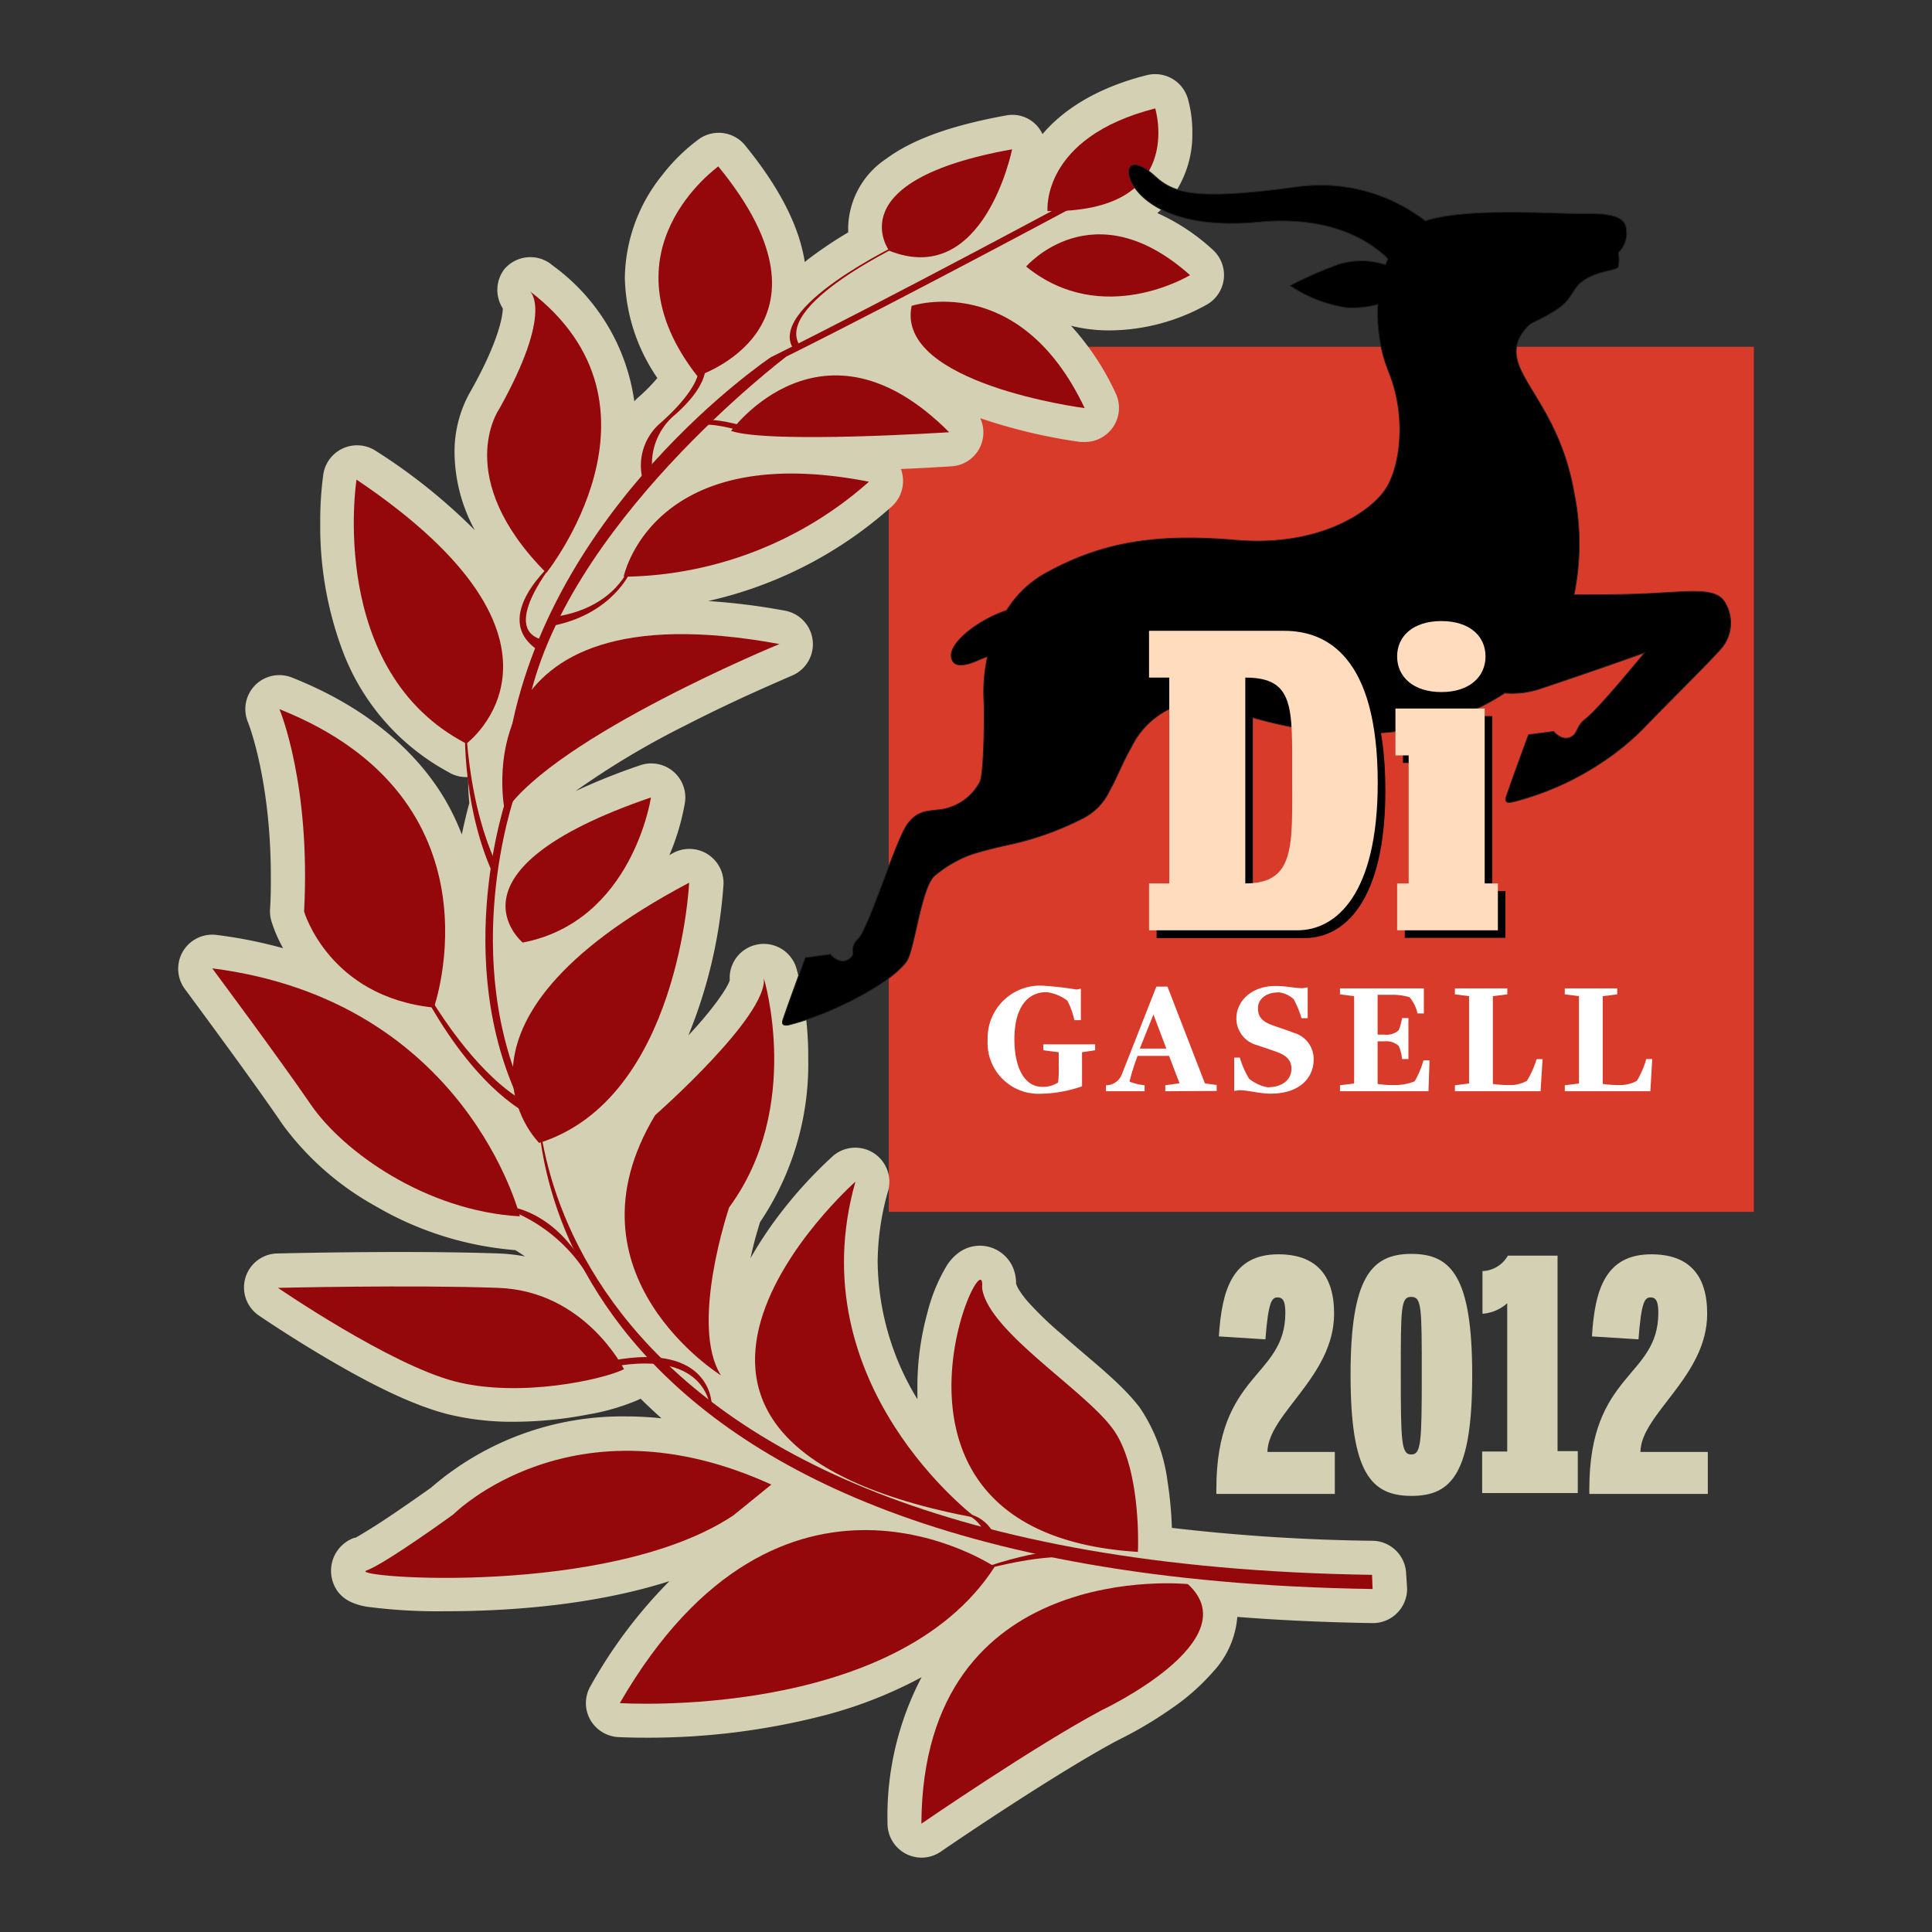 <svg id="Lager_1" data-name="Lager 1" xmlns="http://www.w3.org/2000/svg" viewBox="0 0 184.25 184.25"><rect x="0" y="0" width="184.25" height="184.25" fill="#333333" stroke="none"/><defs><style>.cls-1{fill:#d93b2b;}.cls-2{fill:#d4d0b3;}.cls-3{fill:#94070a;}.cls-4{stroke:#231f20;stroke-width:0.08px;}.cls-5{fill:#fff;}.cls-6{fill:none;}.cls-7{fill:#fedcbd;}</style></defs><rect class="cls-1" x="84.76" y="33.07" width="82.5" height="82.5"/><path class="cls-2" d="M134.1,150.08a3.25,3.25,0,0,0-3.2-3.14,183.2,183.2,0,0,1-19.14-1.23,36.34,36.34,0,0,0-.41-4.4,16.31,16.31,0,0,0-2.65-7.07c-1.88-2.46-4.83-4.63-7.45-7A32.48,32.48,0,0,1,98,124.11a8.78,8.78,0,0,1-.88-1.2,2.67,2.67,0,0,1-.22-.5,3.87,3.87,0,0,0-.28-1.49,3.38,3.38,0,0,0-1-1.34,3.41,3.41,0,0,0-4.2-.11,4.6,4.6,0,0,0-1.12,1.21,16.62,16.62,0,0,0-1.88,4.6,26.42,26.42,0,0,0-.93,6.87c0,.42,0,.85,0,1.29a25.57,25.57,0,0,1-3.79-13.11,25,25,0,0,1,1-6.77,3.25,3.25,0,0,0-5.28-3.3A42.12,42.12,0,0,0,74.2,116a37.63,37.63,0,0,0-2.63,4l.15-.66c.23-1,.46-1.78.63-2.35.05-.17.09-.31.13-.43A27,27,0,0,0,77.08,101a31.89,31.89,0,0,0-1.14-8.7,3.25,3.25,0,0,0-6.35,1.11.2.2,0,0,1,0,.08c-.26.88-2,3.21-3.94,5.25A46.47,46.47,0,0,0,69,84.33a3.26,3.26,0,0,0-4.77-3l-.39.22a22.5,22.5,0,0,0,1.48-5A3.25,3.25,0,0,0,61,73a60.22,60.22,0,0,0-6.12,2.45,79,79,0,0,1,10.43-6.24c2.74-1.41,5.32-2.61,7.2-3.45s3-1.32,3-1.32a3.25,3.25,0,0,0-.64-6.2,62,62,0,0,0-7.34-.92,39.06,39.06,0,0,0,17.56-9.06A3.26,3.26,0,0,0,86,45c0-.09-.06-.18-.1-.27,2.81-.12,4.83-.26,4.85-.26a3.23,3.23,0,0,0,2.73-4.59c1.36.47,2.7.85,3.94,1.17a52.38,52.38,0,0,0,5.63,1.1l.42,0a3.25,3.25,0,0,0,2.93-4.64,25.09,25.09,0,0,0-4.26-6.44,15.25,15.25,0,0,0,3.64.44h.08A19.23,19.23,0,0,0,115.18,29a3.25,3.25,0,0,0,.47-5.19,19.66,19.66,0,0,0-5.28-3.49,9.36,9.36,0,0,0,1-1,10.14,10.14,0,0,0,2.34-6.68,11.5,11.5,0,0,0-.44-3.27,3.25,3.25,0,0,0-3.91-2.2c-4.81,1.21-8,3.33-9.94,5.62A3.16,3.16,0,0,0,96,11c-5.52,1-9.07,2.36-11.51,4.16a8.09,8.09,0,0,0-3.6,6.44c0,.19,0,.38,0,.56A40.33,40.33,0,0,0,77,24.78l-.25.21c-.53-3.36-2.33-7-5.7-11.14a3.25,3.25,0,0,0-4.37-.6,17.6,17.6,0,0,0-3.55,3.48,15.9,15.9,0,0,0-3.54,9.76,17.53,17.53,0,0,0,3.1,9.56,16.51,16.51,0,0,1-1.81,1.84c-.15.12-.26.26-.39.38a19.27,19.27,0,0,0-7.77-12.94l-.18-.14-.1-.08a3.25,3.25,0,0,0-4.34.56h0l0,0v0h0l0,0h0l0,0a3.25,3.25,0,0,0-.15,3.74v0c0,.68-.37,3.1-3,7.78a11.58,11.58,0,0,0-1.6,6.07,15.74,15.74,0,0,0,1.93,7.3A54.54,54.54,0,0,0,35.84,43a3.26,3.26,0,0,0-5,2.19,32.63,32.63,0,0,0-.3,4.68,33.83,33.83,0,0,0,2.06,12,21.88,21.88,0,0,0,10.2,11.78l0,0,.17.1a3.31,3.31,0,0,0,1.5.36h.18c0,.14,0,.28,0,.41a19.53,19.53,0,0,0,.11,2.06c-.22.79-.47,1.82-.72,3a22.78,22.78,0,0,0-1.75-3.59C39.62,71.62,35,67.45,27.85,64.62a3.24,3.24,0,0,0-4.2,4.26h0c.15.38,2.18,5.7,2.18,14.75,0,1,0,2-.08,3.12a3.27,3.27,0,0,0,.13,1.08A13,13,0,0,0,27,90.43a43.77,43.77,0,0,0-6.37-1.27,3.25,3.25,0,0,0-3,5.16s1.57,2.12,3.53,4.8,4.3,5.93,5.79,8.12A27.46,27.46,0,0,0,35.77,115a31.29,31.29,0,0,0,13.37,4.22c.29.17.6.38.92.6a17.28,17.28,0,0,0-2.46-.28c-2.86-.1-6.17-.14-9.32-.14-6.23,0-11.81.14-11.83.14a3.24,3.24,0,0,0-1.76,5.92s2.77,1.9,6.33,4,7.88,4.43,11.65,5.4a25.62,25.62,0,0,0,6.34.73,37.6,37.6,0,0,0,7.1-.7,20.93,20.93,0,0,0,4.83-1.42l.14-.09c.64.63,1.31,1.26,2,1.88a32.33,32.33,0,0,0-3.35-.18,27.86,27.86,0,0,0-18.63,6.8c-.46.33-1.78,1.26-3.23,2.25-.91.62-1.86,1.25-2.66,1.74-.4.25-.76.46-1,.61l-.33.18-.1,0a3.29,3.29,0,0,0-.94.52,3.33,3.33,0,0,0-1.27,2.6,3.41,3.41,0,0,0,.64,2,3.32,3.32,0,0,0,1.26,1,5.93,5.93,0,0,0,1.76.48,51.8,51.8,0,0,0,7.28.4c5.94,0,14.07-.55,21.33-2.87a46,46,0,0,0-7.52,10,3.23,3.23,0,0,0-.06,3.16,3.28,3.28,0,0,0,2.66,1.71c.06,0,1.05.06,2.71.06a67.07,67.07,0,0,0,17.14-2.17,41.67,41.67,0,0,0,9.12-3.6,28.52,28.52,0,0,0-3.25,13.94,3.25,3.25,0,0,0,1.73,2.89,3.29,3.29,0,0,0,1.52.38,3.26,3.26,0,0,0,1.84-.58s2.66-1.83,6.12-4.08,7.71-4.92,10.74-6.53a38.75,38.75,0,0,0,5.2-3.08,20.91,20.91,0,0,0,3.93-3.49A8.72,8.72,0,0,0,118,154.2q6.09.48,12.89.59h.05a3.26,3.26,0,0,0,3.25-3.36Z"/><path class="cls-3" d="M86.73,22.94S73.16,29.19,76.45,33.2l-.62.3c-3.29-4,10.25-10.41,10.25-10.41"/><path class="cls-3" d="M102.73,18.82S85.2,28.27,73.51,34.07c0,0-21.29,14.23-25,36.83l1.76-3.16C53.52,50.22,75,34,75,34c11.69-5.81,29.22-15.25,29.22-15.25"/><path class="cls-3" d="M67.26,35s.31,1.73-2.87,4.54a6.06,6.06,0,0,0-2,6.27l-.75.88A5.33,5.33,0,0,1,63,40.33c3.17-2.81,3.51-4.46,3.51-4.46"/><path class="cls-3" d="M48.37,75.89s-5.45,15.51,1.29,29.39l.72,0c-6.74-13.88-1.3-29.39-1.3-29.39"/><path class="cls-3" d="M51.3,104.8s-2.8,45.5,79.6,46.74l-.05-1.35c-82.4-1.24-79.6-46.74-79.6-46.74"/><path class="cls-3" d="M40.89,95.61c4.92,8.68,9.59,10.68,9.59,10.68l.59-.73c-2.78-1.08-6.49-4.63-10-10.33"/><path class="cls-3" d="M44.38,66.63s-.27,8.77,2.95,15.77l-.26,1.07c-3.22-7-2.71-15-2.71-15"/><path class="cls-3" d="M53,53.4S47.58,59.88,51.69,61L51.3,62c-4.71-3.14,1.57-8.46,1.57-8.46"/><path class="cls-3" d="M60.06,54s-1.3,3.89-7,4.8l-.27.86c5.63-1.14,7.33-5.12,7.33-5.12"/><path class="cls-3" d="M94.22,149.37c6.09-2,8.41-1.44,8.41-1.44l.74.74s-2.26-.76-8.51.75"/><path class="cls-3" d="M67.87,133.92s0-5.92-9.4-4.18l-.11.61c9.38-1.73,9.4,4.18,9.4,4.18"/><path class="cls-3" d="M48.08,115s4,.08,7.14,4.86l1.15,2.33a15.23,15.23,0,0,0-8-6.87"/><path class="cls-3" d="M91.25,144.13a3.54,3.54,0,0,1,2.8,2.42l.92.21a3.54,3.54,0,0,0-2.8-2.42"/><path class="cls-3" d="M65.75,41.84C65.08,38.39,72,41,72,41l-.34.43s-6.91-2.59-6.25.86"/><path class="cls-3" d="M66.5,35.87s14.6-4.63,2-20C68.5,15.91,57.13,23.86,66.5,35.87Z"/><path class="cls-3" d="M84.8,23.91s-5-6.68,11.72-9.67C96.52,14.24,93.87,27.53,84.8,23.91Z"/><path class="cls-3" d="M99.9,20.13s-.66-7,10.27-9.79C110.17,10.34,113.22,20.34,99.9,20.13Z"/><path class="cls-3" d="M97.86,25.42s6.39-7.43,15.63.82C113.49,26.24,105.14,31.34,97.86,25.42Z"/><path class="cls-3" d="M86.94,29.17s10.27-3.41,16.5,9.75C103.44,38.92,85.38,36.6,86.94,29.17Z"/><path class="cls-3" d="M69.72,41.1s8.72-12,20.8.12C90.52,41.22,73.5,42.34,69.72,41.1Z"/><path class="cls-3" d="M52.1,54.64s12.75-15.89-1.57-26.87c0,0,2.35,1.8-2.93,11.25C47.6,39,43.05,45.53,52.1,54.64Z"/><path class="cls-3" d="M59.48,55s2.66-13.12,23.39-9.06A35.83,35.83,0,0,1,59.48,55Z"/><path class="cls-3" d="M44.48,70.92S57.25,61.38,34,45.74C34,45.74,31.13,64,44.48,70.92Z"/><path class="cls-3" d="M48.15,77.42s-4.64-21.67,26.19-16C74.34,61.41,53,70.2,48.15,77.42Z"/><path class="cls-3" d="M41.38,96.09s7-19.8-14.73-28.46c0,0,3,7.1,2.35,19.3C29,86.93,31.36,95.07,41.38,96.09Z"/><path class="cls-3" d="M51.42,109S40,97.78,65.72,84.18C65.72,84.18,64.79,104.79,51.42,109Z"/><path class="cls-3" d="M49.85,89.89s-8.24-6.83,12.23-13.84C62.08,76.05,60.34,87.87,49.85,89.89Z"/><path class="cls-3" d="M49.58,116s-5.1-20.56-29.34-23.65c0,0,6.34,8.52,9.41,13S40.62,115.49,49.58,116Z"/><path class="cls-3" d="M68.76,131.17s-15.45-9.6-6.28-24.82c0,0,10.81-9.5,10.36-13.08,0,0,3.75,12.28-3.3,21.87C69.54,115.14,65.72,126.39,68.76,131.17Z"/><path class="cls-3" d="M59.51,130.58s-3.7-7.46-12-7.76-21,0-21,0,10.74,7.37,16.94,8.94S57.55,131.55,59.51,130.58Z"/><path class="cls-3" d="M69.94,144.52c-11.83,7.86-36.83,5.92-35,5.26s8.3-5.36,8.3-5.36,11.38-11.48,30.32-2.84Z"/><path class="cls-3" d="M93.09,144.76s-17-12.68-11.51-32.07C81.58,112.69,53.7,137.38,93.09,144.76Z"/><path class="cls-3" d="M108.52,148s.38-8-2.42-11.77S94.31,127,93.67,122.9a3.22,3.22,0,0,1,0-.43C93.62,118.3,81,146.29,108.52,148Z"/><path class="cls-3" d="M94.86,149.42s-20.32-13.66-35.75,13C59.11,162.42,85.39,164.13,94.86,149.42Z"/><path class="cls-3" d="M113.28,151.07S88,148.45,87.87,173.92c0,0,10.79-7.41,17.19-10.82C105.06,163.1,119.2,156.46,113.28,151.07Z"/><path class="cls-4" d="M164.45,57.37c-.94-1.42-3.46-.91-8.06-.73-2,.08-4.32.09-6.28.08a24.31,24.31,0,0,0,0-9.76c-1.68-9.6-7.81-11.8-4.6-15.61.62-.74.86-.52,2.75-1.69s1.53-2.13,2.91-3,3-.84,3.18-1.21a4.43,4.43,0,0,0,0-1.37,2.5,2.5,0,0,0,.74-2.25c-.06-.91-.88-1.52-3.89-1.46-2.68.05-11.24-.64-15.27.69a16.34,16.34,0,0,0-12.22-3.25c-9.59,1.3-11.73.68-13.56-1s-2.94-1.28-2.33.34S111.54,22,120,21.18c6.64-.62,10.4,1.6,12.36,3.49-.08.18-.16.37-.23.57a7.29,7.29,0,0,0-4.57,0,36.78,36.78,0,0,0-4.53,2,12.93,12.93,0,0,0,5.45,2.11,9.56,9.56,0,0,0,2.92-.31,14.91,14.91,0,0,0,1,6.32c1.85,4.47,1.1,9.36-.34,11.41s-6.21,5.43-14.24,4.74-13.15.34-18.4,3.32a10.28,10.28,0,0,0-3.42,3.38,12.69,12.69,0,0,0-1.84.8c-2,1.07-3.57,2.56-3.44,3.62s1.21.94,2.6.32c.24-.11.54-.22.86-.33a15.45,15.45,0,0,0-.35,4.13c.08,1.57,0,7-.37,7.8A5.07,5.07,0,0,1,90,77.16c-1.41.24-2.33,0-3.42,1.38s-3.74,10-4.76,11A1.48,1.48,0,0,0,81.35,91a1.13,1.13,0,0,1-.47.5C80,92,79.2,91,79.2,91l-2.4.32s-2,5.44-2.15,6,.34.49.81.36c4.14-1.08,9.52-3.93,11-6,.74-1.06,1.37-6.84,2.61-8.11a11.69,11.69,0,0,1,3.34-2c1.14-.4,2.66-.76,3.76-1a28.75,28.75,0,0,0,7.22-2.59,5.55,5.55,0,0,0,2.37-2.46c.83-1.49,1.27-2.76,2.13-4.26A7.85,7.85,0,0,1,112,67.4c3.12-1.08,4.11.19,8.59,1.34,9.91,2.56,17.65.8,22.92-2.65a8.39,8.39,0,0,0,3.26-.37c6-2,10.08-3.48,10.08-3.48s-4.41,5.4-5.62,6.3c-.93.7-.73,1.39-1.38,1.73-.9.48-1.68-.51-1.68-.51l-2.4.31s-2,5.44-2.15,6,.34.49.81.37a27.49,27.49,0,0,0,8.6-3.91,24.27,24.27,0,0,0,3.76-3.13c1.2-1.28,5.92-5.94,7.2-7.38A3.75,3.75,0,0,0,164.45,57.37Z"/><path class="cls-5" d="M103.19,100.35v1.49c0,.89,0,1.41,0,1.76a12.65,12.65,0,0,1-4,.71,4.85,4.85,0,0,1-5-5.14A5,5,0,0,1,99.39,94a31.76,31.76,0,0,1,3.29.37l.4-.08v3h-.62a7.87,7.87,0,0,0-.66-1.85,4.08,4.08,0,0,0-2-.82c-1.91,0-3.06,1.59-3.06,4.5,0,2.55.88,4.53,2.66,4.53a2.63,2.63,0,0,0,1.51-.42,10.23,10.23,0,0,0,.06-1.48v-1.4l-1.47-.19v-.56h4.94v.56Z"/><path class="cls-5" d="M111.13,104.07v-.57l1.36-.19-1-2.61h-3a19.74,19.74,0,0,0-.77,2.45,5.53,5.53,0,0,0,1.44.35v.57h-3.69v-.57a1.62,1.62,0,0,0,1.5-1l3.31-8.41h1.06l3.57,9.23,1.12.15v.57ZM110,96.75,108.7,100h2.53Z"/><path class="cls-5" d="M121.15,104.3c-1,0-2.1-.33-3-.33l-.45.07v-3.18h.54a8.78,8.78,0,0,0,.87,2,3.9,3.9,0,0,0,1.77.83c1.48,0,2.28-.77,2.28-1.77,0-.76-.43-1.24-1.32-1.57s-1.32-.45-1.93-.67a2.63,2.63,0,0,1-2-2.53c0-1.78,1.56-3.12,3.71-3.12,1.1,0,1.8.21,2.62.21l.47-.08v2.94h-.59a9.49,9.49,0,0,0-.74-1.8,2.51,2.51,0,0,0-1.41-.66c-1.38,0-2,.76-2,1.5s.29,1.25,1.4,1.64c.68.25,1.23.41,2,.71a2.6,2.6,0,0,1,1.91,2.5C125.31,102.64,124.11,104.3,121.15,104.3Z"/><path class="cls-5" d="M136.23,104.07h-8.44v-.57l1.35-.17V95l-1.35-.17v-.57h8v2.39h-.61a3.46,3.46,0,0,0-.76-1.55,5.67,5.67,0,0,0-1.53-.23h-1.51v3.8h.68a1.71,1.71,0,0,0,1.33-.42,5.37,5.37,0,0,0,.32-1.16h.61V101h-.61a3.85,3.85,0,0,0-.32-1.25,1.72,1.72,0,0,0-1.33-.44h-.68v4.06a8.23,8.23,0,0,0,1.53.11,4.94,4.94,0,0,0,2-.36,8.15,8.15,0,0,0,.84-2h.58Z"/><path class="cls-5" d="M146.92,104.07h-8.17v-.57l1.35-.17V95l-1.35-.17v-.57h5v.57l-1.38.17v8.37a10.58,10.58,0,0,0,1.58.11,3.22,3.22,0,0,0,1.67-.41,8.78,8.78,0,0,0,.92-2.06h.57Z"/><path class="cls-5" d="M157.39,104.07h-8.16v-.57l1.35-.17V95l-1.35-.17v-.57h5v.57l-1.38.17v8.37a10.62,10.62,0,0,0,1.59.11,3.28,3.28,0,0,0,1.67-.41A8.76,8.76,0,0,0,157,101h.57Z"/><rect class="cls-6" x="103.64" y="52.53" width="43.5" height="43.5"/><path d="M112.24,85H110.3v4.46h14.15c3.71,0,7.67-3.45,7.67-14.07,0-12.05-4.88-14.49-8.93-14.49H110.3v4.47h1.94V85h7.24V65.35c4.72,0,4.47,2.86,4.47,9.43s.33,10.2-4.47,10.2Z"/><path d="M134,63.32c0-1.93,1.51-3.37,4.21-3.37s4.21,1.44,4.21,3.37-1.52,3.38-4.21,3.38S134,65.26,134,63.32Z"/><polygon points="142.31 68.29 133.8 68.29 133.8 72.76 135.06 72.76 135.06 84.98 133.97 84.98 133.97 89.44 143.57 89.44 143.57 84.98 142.31 84.98 142.31 72.76 142.31 68.29"/><path class="cls-7" d="M111.51,84.25h-1.93v4.47h14.15c3.71,0,7.66-3.46,7.66-14.07,0-12.05-4.88-14.49-8.92-14.49H109.58v4.46h1.93V84.25h7.25V64.62c4.72,0,4.47,2.87,4.47,9.44s.33,10.19-4.47,10.19Z"/><path class="cls-7" d="M133.24,62.6c0-1.93,1.52-3.37,4.22-3.37s4.21,1.44,4.21,3.37S140.15,66,137.46,66,133.24,64.54,133.24,62.6Z"/><polygon class="cls-7" points="141.59 67.57 133.08 67.57 133.08 72.04 134.34 72.04 134.34 84.25 133.24 84.25 133.24 88.72 142.85 88.72 142.85 84.25 141.59 84.25 141.59 72.04 141.59 67.57"/><path class="cls-2" d="M116,142c0-11.14,6.58-10.59,6.58-16.8,0-1-.18-1.47-.73-1.47s-.89.34-1.17,4l-4.44-.28c.28-4.4,1.26-7.83,5.67-7.83,3.55,0,5.32,1.93,5.32,5.66,0,6-6.3,9.55-6.36,13.19h6.43v4H116Z"/><path class="cls-2" d="M128.8,131.12c0-9.34,2-11.54,5.81-11.54s5.79,2.2,5.79,11.54-1.93,11.54-5.79,11.54S128.8,140.45,128.8,131.12Zm6.79,0c0-6.43,0-7.44-1-7.44s-1,1-1,7.44.06,7.59,1,7.59S135.59,137.55,135.59,131.12Z"/><path class="cls-2" d="M141.35,138.43h2.39V124.29a4,4,0,0,1-2.36,1v-4.07a2.9,2.9,0,0,0,2.42-1.47h4.74v18.64h1.93v4h-9.12Z"/><path class="cls-2" d="M151.57,142c0-11.14,6.58-10.59,6.58-16.8,0-1-.18-1.47-.73-1.47s-.89.34-1.16,4l-4.44-.28c.27-4.4,1.25-7.83,5.66-7.83,3.55,0,5.33,1.93,5.33,5.66,0,6-6.31,9.55-6.37,13.19h6.43v4h-11.3Z"/></svg>